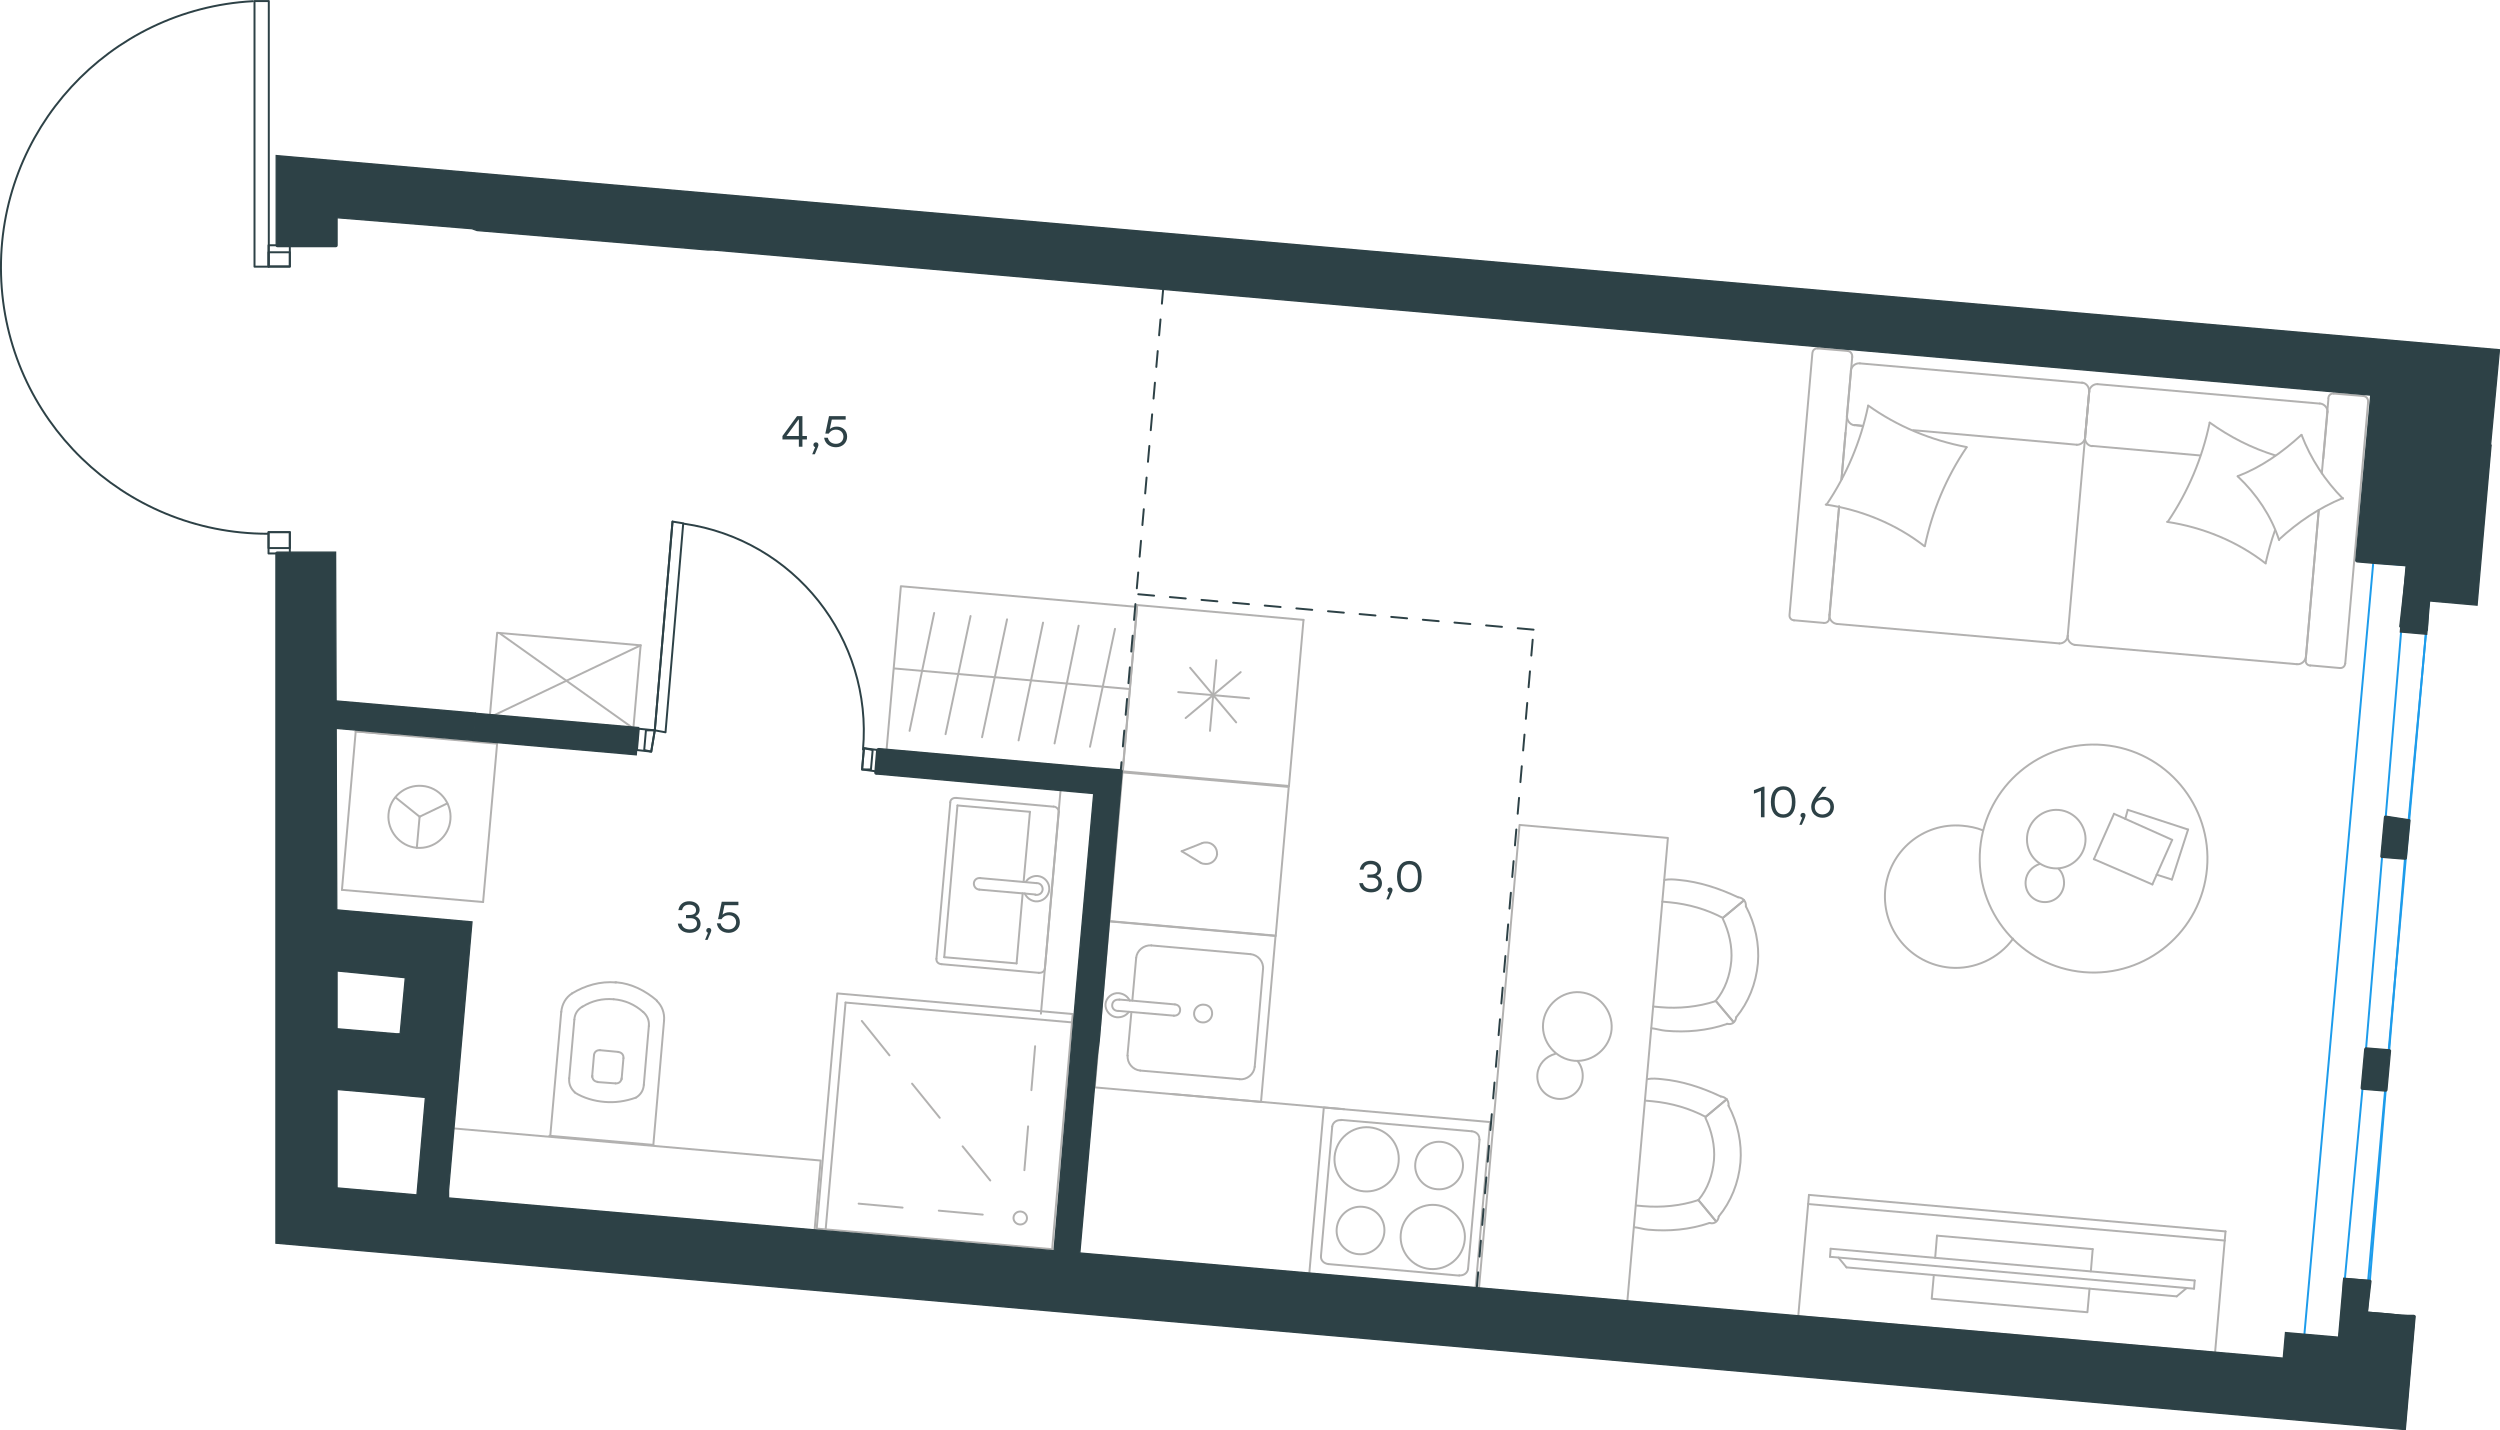 <?xml version="1.0" encoding="utf-8"?>
<!-- Generator: Adobe Illustrator 26.5.0, SVG Export Plug-In . SVG Version: 6.00 Build 0)  -->
<svg version="1.1" id="Слой_1" xmlns="http://www.w3.org/2000/svg" xmlns:xlink="http://www.w3.org/1999/xlink" x="0px" y="0px"
	 viewBox="0 0 1889.9 1081.3" style="enable-background:new 0 0 1889.9 1081.3;" xml:space="preserve">
<style type="text/css">
	.st0{fill:none;stroke:#B2B1B0;stroke-width:1.5;stroke-linecap:round;stroke-linejoin:round;stroke-miterlimit:22.926;}
	.st1{fill:none;stroke:#B2B1B0;stroke-width:1.5;stroke-linecap:round;stroke-linejoin:round;stroke-miterlimit:22.926;}
	.st2{fill:none;stroke:#B2B1B0;stroke-width:1.5;stroke-linecap:round;stroke-linejoin:round;stroke-miterlimit:22.928;}
	.st3{fill:none;stroke:#B2B1B0;stroke-width:1.5;stroke-linecap:round;stroke-linejoin:round;stroke-miterlimit:22.924;}
	.st4{fill:none;stroke:#2D4146;stroke-width:1.5;stroke-linecap:round;stroke-linejoin:round;stroke-miterlimit:22.926;}
	.st5{fill:none;stroke:#1D9CEB;stroke-width:1.5;stroke-linecap:round;stroke-linejoin:round;stroke-miterlimit:22.926;}
	.st6{enable-background:new    ;}
	.st7{fill:#2D4146;}
	.st8{fill:#2D4146;stroke:#2D4146;stroke-miterlimit:10;}
	.st9{fill:#2D4146;stroke:#2D4146;stroke-width:1;stroke-miterlimit:10;}
	
		.st10{fill:none;stroke:#2D4146;stroke-width:1.5;stroke-linecap:round;stroke-linejoin:round;stroke-miterlimit:22.926;stroke-dasharray:12;}
</style>
<g>
	<line class="st0" x1="859.7" y1="457.4" x2="985.4" y2="468.6"/>
	<line class="st0" x1="890.7" y1="523.2" x2="944.2" y2="527.9"/>
	<line class="st0" x1="934.5" y1="546.1" x2="899.7" y2="504.8"/>
	<line class="st0" x1="896.3" y1="542.8" x2="937.9" y2="508.1"/>
	<line class="st0" x1="914.7" y1="552.5" x2="919.5" y2="499.1"/>
	<line class="st0" x1="985.4" y1="468.6" x2="974.4" y2="594.2"/>
	<line class="st0" x1="848.8" y1="583.1" x2="974.4" y2="594.2"/>
	<line class="st0" x1="859.7" y1="457.4" x2="848.8" y2="583.1"/>
</g>
<g>
	
		<rect x="833" y="701.4" transform="matrix(8.715326e-02 -0.996 0.996 8.715326e-02 56.382 1590.554)" class="st1" width="126.2" height="126.2"/>
	<line class="st0" x1="888.2" y1="759.3" x2="846.1" y2="755.6"/>
	<line class="st0" x1="855.3" y1="765.1" x2="852.3" y2="798"/>
	<line class="st0" x1="948.5" y1="806.5" x2="954.8" y2="732.6"/>
	<line class="st0" x1="858.9" y1="724.1" x2="856" y2="756.4"/>
	<line class="st0" x1="945.3" y1="721.3" x2="870.3" y2="714.7"/>
	<line class="st0" x1="845.4" y1="764.2" x2="887.5" y2="767.8"/>
	<line class="st0" x1="862" y1="809.3" x2="937" y2="815.8"/>
	<path class="st0" d="M888.2,759.3L888.2,759.3c2.5,0.2,4.2,2.1,3.9,4.6c-0.2,2.5-2.3,4.1-4.8,3.9"/>
	<path class="st0" d="M862,809.3c-5.7-0.5-10.1-5.8-9.5-11.3"/>
	<path class="st0" d="M853.4,764.9c-2.1,2.8-5.3,4.4-9.2,4.1c-4.9-0.4-8.8-5.1-8.5-9.9c0.4-4.9,5.1-8.8,10.1-8.3
		c3.7,0.4,6.7,2.5,8.3,5.7"/>
	<path class="st0" d="M945.3,721.3c5.7,0.5,10.1,5.8,9.5,11.3"/>
	<path class="st0" d="M858.9,724.1c0.5-5.5,5.8-9.9,11.5-9.4"/>
	<path class="st0" d="M948.5,806.5c-0.5,5.5-5.8,9.9-11.5,9.4"/>
	<path class="st0" d="M845.4,764.2h-0.7c-2.5-0.2-4.2-2.3-3.9-4.6c0.2-2.5,2.3-4.1,4.8-3.9h0.7"/>
	<path class="st0" d="M910.1,759.5c-3.7-0.4-7.1,2.5-7.4,6.2c-0.4,3.7,2.5,7.1,6.2,7.2c3.7,0.4,7.1-2.5,7.4-6.2
		C916.6,762.5,913.8,759.6,910.1,759.5z"/>
</g>
<g>
	<path class="st0" d="M1030.1,912.3c-9.9-0.9-18.7,6.5-19.6,16.4s6.5,18.7,16.4,19.4c9.9,0.9,18.7-6.5,19.6-16.4
		C1047.4,921.9,1040.5,913.2,1030.1,912.3z"/>
	<path class="st0" d="M1085.2,910.9c-13.1-1.1-25.1,8.5-26.3,22.1c-1.1,13.1,8.5,25.1,22.1,26.3c13.1,1.1,25.1-8.5,26.3-22.1
		C1108.6,924.2,1098.3,912,1085.2,910.9z"/>
	<path class="st0" d="M1089.5,863.2c-9.9-0.9-18.7,6.5-19.6,16.4c-0.9,9.9,6.5,18.7,16.4,19.4c9.9,0.9,18.7-6.5,19.6-16.4
		C1106.8,872.9,1099.4,864.1,1089.5,863.2z"/>
	<path class="st0" d="M1035.2,852.2c-13.1-1.1-25.1,8.5-26.3,22.1c-1.1,13.1,8.5,25.1,22.1,26.3c13.1,1.1,25.1-8.5,26.3-22.1
		C1058.6,865,1049,853.5,1035.2,852.2z"/>
	<line class="st0" x1="1103.1" y1="964.3" x2="1004.3" y2="955.6"/>
	<line class="st0" x1="1118.5" y1="861.4" x2="1109.8" y2="959.2"/>
	<line class="st0" x1="1013.8" y1="846.6" x2="1112.6" y2="855.2"/>
	<line class="st0" x1="998.6" y1="949.4" x2="1007.1" y2="851.7"/>
	<path class="st0" d="M1112.6,855.2L1112.6,855.2c3.7,0.4,6,3,5.7,6.2"/>
	<path class="st0" d="M1004.3,955.6L1004.3,955.6c-3.7-0.4-6-3-5.7-6.2"/>
	<path class="st0" d="M1109.8,959.2L1109.8,959.2c-0.4,3.2-3.5,5.3-6.7,4.9"/>
	<path class="st0" d="M1007.1,851.7L1007.1,851.7c0.4-3.2,3.5-5.3,6.7-4.9"/>
	
		<rect x="995.2" y="842.3" transform="matrix(8.715326e-02 -0.996 0.996 8.715326e-02 64.088 1880.744)" class="st1" width="126.2" height="126.2"/>
</g>
<g>
	
		<rect x="850" y="582.5" transform="matrix(8.715640e-02 -0.996 0.996 8.715640e-02 184.433 1492.375)" class="st1" width="113.1" height="126.2"/>
	<g>
		<line class="st0" x1="893.3" y1="643.5" x2="907.6" y2="652.2"/>
		<line class="st0" x1="908.9" y1="637.3" x2="893.3" y2="643.5"/>
		<path class="st0" d="M908.9,637.3c1.2-0.5,2.5-0.4,3.7-0.4c4.4,0.4,7.8,4.4,7.4,8.8"/>
		<path class="st0" d="M907.6,652.2c1.2,0.7,2.5,0.9,3.7,0.9c4.4,0.4,8.3-3,8.8-7.4"/>
	</g>
</g>
<line class="st0" x1="1016" y1="838.5" x2="885.5" y2="827"/>
<g>
	<line class="st0" x1="1446.3" y1="325.2" x2="1570" y2="336.2"/>
	<line class="st0" x1="1768.8" y1="505" x2="1746.4" y2="503"/>
	<line class="st0" x1="1736.3" y1="502.1" x2="1568.4" y2="487.5"/>
	<line class="st0" x1="1392.1" y1="362.3" x2="1395.1" y2="327.2"/>
	<line class="st0" x1="1383" y1="464.8" x2="1390.3" y2="382.8"/>
	<line class="st0" x1="1743.2" y1="496.5" x2="1752.9" y2="385.5"/>
	<line class="st0" x1="1576.2" y1="330.9" x2="1579.4" y2="295.5"/>
	<line class="st0" x1="1581.5" y1="337.1" x2="1663.2" y2="344.3"/>
	<line class="st0" x1="1374.2" y1="263.4" x2="1396.8" y2="265.3"/>
	<line class="st0" x1="1579.4" y1="295.5" x2="1576.2" y2="330.9"/>
	<line class="st0" x1="1753.6" y1="305.1" x2="1585.6" y2="290.4"/>
	<line class="st0" x1="1752.9" y1="385.5" x2="1743" y2="499.1"/>
	<line class="st0" x1="1556.8" y1="486.4" x2="1388.9" y2="471.7"/>
	<line class="st0" x1="1378.8" y1="470.9" x2="1356.2" y2="468.9"/>
	<line class="st0" x1="1401.9" y1="321.3" x2="1408.3" y2="322"/>
	<line class="st0" x1="1400.2" y1="269.9" x2="1392.1" y2="362.3"/>
	<line class="st0" x1="1401.9" y1="321.3" x2="1408.3" y2="322"/>
	<line class="st0" x1="1399.3" y1="279.8" x2="1396.1" y2="315.2"/>
	<line class="st0" x1="1579.4" y1="295.5" x2="1576.2" y2="330.9"/>
	<line class="st0" x1="1574.1" y1="289.4" x2="1406" y2="274.7"/>
	<line class="st0" x1="1390.3" y1="382.8" x2="1382.9" y2="467.5"/>
	<line class="st0" x1="1790.2" y1="304" x2="1772.9" y2="501.6"/>
	<line class="st0" x1="1764.2" y1="297.5" x2="1786.9" y2="299.4"/>
	<line class="st0" x1="1755.2" y1="357.9" x2="1760.2" y2="301.4"/>
	<line class="st0" x1="1576.2" y1="330.9" x2="1563.1" y2="480.7"/>
	<line class="st0" x1="1756.3" y1="346.6" x2="1759.5" y2="311.4"/>
	<path class="st0" d="M1400.2,269.9c0.2-3-1.8-4.4-3.4-4.6"/>
	<path class="st0" d="M1743,499.1c-0.2,2.7,1.8,3.9,3.4,4.1"/>
	<path class="st0" d="M1764.2,297.5c-2.7-0.2-3.9,1.8-4.1,3.4"/>
	<path class="st0" d="M1570,336.2c2.8,0.2,6-2.1,6.4-5.8"/>
	<path class="st0" d="M1759.5,311.4c0.2-2.8-2.1-6-5.8-6.4"/>
	<path class="st0" d="M1406,274.7c-3.2-0.4-6.5,2.1-6.9,5.8"/>
	<path class="st0" d="M1556.8,486.4c2.8,0.2,6-2.1,6.4-5.8"/>
	<path class="st0" d="M1579.2,296.1c0.4-3.2-1.8-6.5-5.3-6.9"/>
	<path class="st0" d="M1563.1,480.7c-0.4,3.2,2.1,6.5,5.8,6.9"/>
	<path class="st0" d="M1374.2,263.4c-2.7-0.2-3.9,1.8-4.1,3.4l-17.3,198.1c-0.2,2.7,1.8,3.9,3.4,4.1"/>
	<path class="st0" d="M1585.6,290.4c-2.8-0.2-6,2.1-6.4,5.8"/>
	<path class="st0" d="M1768.8,505c2.7,0.2,3.9-1.8,4.1-3.4"/>
	<path class="st0" d="M1383,464.8c-0.4,3.2,2.1,6.5,5.8,6.9"/>
	<path class="st0" d="M1378.8,470.9c2.7,0.2,3.9-1.8,4.1-3.4"/>
	<path class="st0" d="M1736.3,502.1c3.2,0.4,6.5-2.1,6.9-5.8"/>
	<path class="st0" d="M1396.3,313.9c-0.4,3.5,1.9,7.2,5.7,7.6"/>
	<path class="st0" d="M1576.2,330.4c-0.4,3.2,1.8,6.5,5.3,6.9"/>
	<path class="st0" d="M1790.2,304c0.2-3-1.8-4.4-3.4-4.6"/>
	<path class="st0" d="M1486.6,338.3c-15.2,22.4-26,48.1-31.5,74.6"/>
	<path class="st0" d="M1771.1,376.5c-18,7.4-33.9,18.2-48.2,31.3"/>
	<path class="st0" d="M1722.9,408.3c-5.8-18-17-34.8-31.3-48.2"/>
	<path class="st0" d="M1454.8,412.9c-21.2-16.6-47.4-27.4-74.6-31.5"/>
	<path class="st0" d="M1638.9,394.2c15.2-22.4,26-48.1,31.5-74.6"/>
	<path class="st0" d="M1670.4,319.4c15.4,11,31.6,19.3,49.7,24.9"/>
	<path class="st0" d="M1712.8,426c-21.2-16.6-47.4-27.4-74.6-31.5"/>
	<path class="st0" d="M1380.7,381.6c15.2-22.4,26-48.1,31.5-74.6"/>
	<path class="st0" d="M1412.2,306.5c21.9,15.7,47.4,26.3,74.6,31.5"/>
	<path class="st0" d="M1691.6,360c18-6.9,33.9-18.2,48.2-31.3"/>
	<path class="st0" d="M1719.7,401.2c-2.8,7.8-5.1,16.4-6.9,24.2"/>
	<path class="st0" d="M1739.9,328.8c6.9,18,17.7,34.5,31.3,48.2"/>
</g>
<g>
	<line class="st0" x1="1654.1" y1="627.1" x2="1641.9" y2="664.9"/>
	<line class="st0" x1="1641.9" y1="664.9" x2="1630.3" y2="661.2"/>
	<line class="st0" x1="1606.6" y1="619.1" x2="1608.5" y2="612.2"/>
	<line class="st0" x1="1608.5" y1="612.2" x2="1654.1" y2="627.1"/>
	<line class="st0" x1="1642.1" y1="634.9" x2="1627.1" y2="668.6"/>
	<line class="st0" x1="1627.1" y1="668.6" x2="1582.9" y2="649.5"/>
	<line class="st0" x1="1582.9" y1="649.5" x2="1598.1" y2="615.2"/>
	<line class="st0" x1="1598.1" y1="615.2" x2="1642.1" y2="634.9"/>
	
		<ellipse transform="matrix(8.649959e-02 -0.996 0.996 8.649959e-02 799.647 2169.392)" class="st2" cx="1582.8" cy="648.7" rx="86.2" ry="86.1"/>
	<path class="st0" d="M1552.5,656.4c12,1.1,23-8.1,24-20.1c1.1-12-8.1-23-20.1-24c-12-1.1-23,8.1-24,20.1
		C1531.3,644.9,1540,655.2,1552.5,656.4z"/>
	<path class="st0" d="M1556.2,656.8c3,2.8,4.4,7.4,4.1,11.8c-0.7,8.1-7.6,14-15.7,13.3c-8.1-0.7-14-7.6-13.3-15.7
		c0.5-6.4,4.8-11,10.6-13.1"/>
	<path class="st0" d="M1521.8,709.6c-10.8,15-29.3,23.5-47.7,21.9c-29.7-2.7-51.4-28.6-49-58.3c2.7-29.7,28.6-51.6,58.3-49
		c5.3,0.5,10.4,1.4,15.6,3.5"/>
</g>
<g>
	<g>
		<line class="st0" x1="1681.9" y1="937.8" x2="1366.8" y2="910.2"/>
		<polyline class="st0" points="1367.5,903.3 1359.4,995 1674.5,1022.6 1682.4,930.9 		"/>
		<line class="st0" x1="1682.4" y1="930.9" x2="1367.5" y2="903.3"/>
	</g>
	<g>
		<polyline class="st0" points="1461.9,963.9 1460.3,981.8 1578,992 1579.6,974.2 		"/>
		<line class="st0" x1="1580.6" y1="961.1" x2="1582" y2="944.3"/>
		<line class="st0" x1="1582" y1="944.3" x2="1464.3" y2="934.1"/>
		<line class="st0" x1="1464.3" y1="934.1" x2="1462.9" y2="950.9"/>
		<line class="st0" x1="1659.1" y1="968" x2="1658.6" y2="974.2"/>
		<line class="st0" x1="1395.9" y1="958.1" x2="1389.8" y2="950.7"/>
		<line class="st0" x1="1652.9" y1="973.8" x2="1645.5" y2="980"/>
		<line class="st0" x1="1383.4" y1="950.1" x2="1658.6" y2="974.2"/>
		<line class="st0" x1="1659.1" y1="968" x2="1383.9" y2="944"/>
		<line class="st0" x1="1383.9" y1="944" x2="1383.4" y2="950.1"/>
		<line class="st0" x1="1645.5" y1="980" x2="1395.9" y2="958.1"/>
	</g>
</g>
<g>
	
		<rect x="1013.7" y="747.3" transform="matrix(8.715326e-02 -0.996 0.996 8.715326e-02 285.385 1918.636)" class="st1" width="351.9" height="112.6"/>
	<path class="st0" d="M1297,756.6c7.2-8.5,10.8-19.3,11.8-30.2c0.9-11-1.8-22.1-6.4-31.8"/>
	<path class="st0" d="M1248.4,777.3c3.7,0.4,7.2,1.6,10.8,1.9c15.6,1.4,31.3,0,46.3-5.1"/>
	<path class="st0" d="M1313.9,678.3c-14.1-6.7-29.3-11.7-44.7-13.1c-3.7-0.4-7.2-0.7-11,0"/>
	<path class="st0" d="M1249.8,760.9c1.8,0.2,3.7,0.4,5.5,0.5c13.6,1.2,28.5-0.2,41.7-4.6"/>
	<path class="st0" d="M1302.4,693.9c-12.4-6.5-25.8-10.4-40.3-11.8c-1.8-0.2-3.7-0.4-5.5-0.5"/>
	<path class="st0" d="M1312.5,769c9.2-11.1,15-25.3,16.4-40.8c1.2-14.5-1.9-29.5-9-42.9"/>
	<line class="st0" x1="1297" y1="756.6" x2="1310.4" y2="772.5"/>
	<line class="st0" x1="1302.4" y1="693.9" x2="1318.4" y2="680.6"/>
	<line class="st0" x1="1297" y1="756.6" x2="1310.4" y2="772.5"/>
	<line class="st0" x1="1302.4" y1="693.9" x2="1318.4" y2="680.6"/>
	<path class="st0" d="M1319.8,685.2c0.4-3.7-2.1-6.5-5.8-6.9"/>
	<path class="st0" d="M1305.6,773.9c3.5,1.1,6.5-1.2,6.9-4.9"/>
	<path class="st0" d="M1283.9,907.2c7.2-8.5,10.8-19.3,11.8-30.2c0.9-11-1.8-22.1-6.4-31.8"/>
	<path class="st0" d="M1235.3,927.7c3.7,0.4,7.2,1.6,10.8,1.9c15.6,1.4,31.3,0,46.3-5.1"/>
	<path class="st0" d="M1300.9,828.9c-14.1-6.7-29.3-11.7-44.7-13.1c-3.7-0.4-7.2-0.7-11,0"/>
	<path class="st0" d="M1236.7,911.3c1.8,0.2,3.7,0.4,5.5,0.5c13.6,1.2,28.5-0.2,41.7-4.6"/>
	<path class="st0" d="M1289.4,844.3c-12.4-6.5-25.8-10.4-40.3-11.8c-1.8-0.2-3.7-0.4-5.5-0.5"/>
	<path class="st0" d="M1299.3,919.6c9.2-11.1,15-25.3,16.4-40.8c1.2-14.5-1.9-29.5-9-42.9"/>
	<line class="st0" x1="1283.9" y1="907.2" x2="1297.1" y2="923.1"/>
	<line class="st0" x1="1289.4" y1="844.3" x2="1305.3" y2="831"/>
	<line class="st0" x1="1283.9" y1="907.2" x2="1297.1" y2="923.1"/>
	<line class="st0" x1="1289.4" y1="844.3" x2="1305.3" y2="831"/>
	<path class="st0" d="M1306.7,835.8c0.4-3.7-2.1-6.5-5.8-6.9"/>
	<path class="st0" d="M1292.4,924.5c3.5,1.1,6.5-1.2,6.9-4.9"/>
	<path class="st0" d="M1194.6,750.1c-14-1.2-26.9,9.7-28.1,23.7c-1.2,14,9.7,26.9,23.7,28.1c14,1.2,26.9-9.7,28.1-23.7
		C1219.4,763.7,1208.4,751.3,1194.6,750.1z"/>
	<path class="st0" d="M1192.5,802c2.8,3.4,4.4,8,3.9,13.1c-0.9,9.5-9,16.4-18.6,15.6c-9.5-0.9-16.4-9-15.6-18.6
		c0.7-7.6,6.2-13.4,13.4-15.4"/>
</g>
<g>
	
		<rect x="702.7" y="423.3" transform="matrix(8.715640e-02 -0.996 0.996 8.715640e-02 187.321 1230.261)" class="st1" width="124.6" height="179.2"/>
	<line class="st0" x1="854.3" y1="520.9" x2="675.8" y2="505.3"/>
	<line class="st0" x1="706.2" y1="463.4" x2="687.6" y2="552.5"/>
	<line class="st0" x1="733.7" y1="465.7" x2="714.8" y2="555"/>
	<line class="st0" x1="761.3" y1="468.2" x2="742.4" y2="557.3"/>
	<line class="st0" x1="788.5" y1="470.7" x2="770" y2="559.7"/>
	<line class="st0" x1="815.4" y1="473" x2="797.2" y2="562"/>
	<line class="st0" x1="842.9" y1="475.4" x2="824" y2="564.5"/>
</g>
<g>
	
		<rect x="395.7" y="460.1" transform="matrix(8.715640e-02 -0.996 0.996 8.715640e-02 -122.436 895.405)" class="st1" width="63.3" height="108.9"/>
	<line class="st0" x1="478.9" y1="550.7" x2="377.4" y2="478.5"/>
	<line class="st0" x1="372" y1="541.4" x2="484.4" y2="487.8"/>
</g>
<g>
	<line class="st0" x1="723.8" y1="608.9" x2="778.6" y2="613.7"/>
	<line class="st0" x1="778.6" y1="613.7" x2="773.8" y2="666.7"/>
	<line class="st0" x1="773.1" y1="675.3" x2="768.5" y2="728.3"/>
	<line class="st0" x1="713.8" y1="723.6" x2="723.8" y2="608.9"/>
	<line class="st0" x1="768.5" y1="728.3" x2="713.8" y2="723.6"/>
	<line class="st0" x1="789.9" y1="732.1" x2="800.4" y2="613.8"/>
	<line class="st0" x1="712" y1="728.9" x2="785.3" y2="735.4"/>
	<line class="st0" x1="718.4" y1="606.6" x2="707.9" y2="724.8"/>
	<line class="st0" x1="796.3" y1="609.8" x2="722.9" y2="603.2"/>
	<path class="st0" d="M722.9,603.2c-2.5-0.2-4.4,1.1-4.6,3.4"/>
	<path class="st0" d="M707.9,724.8c-0.2,2.3,1.4,3.9,3.9,4.1"/>
	<path class="st0" d="M785.3,735.4c2.5,0.2,4.4-1.1,4.6-3.4"/>
	<path class="st0" d="M800.4,613.8c0.2-1.4-1.4-3.9-3.9-4.1"/>
	<line class="st0" x1="740.3" y1="672.5" x2="782.7" y2="676.2"/>
	<line class="st0" x1="783.4" y1="667.6" x2="741" y2="663.8"/>
	<path class="st0" d="M740.3,672.5L740.3,672.5c-2.5-0.2-4.2-2.3-4.1-4.8c0.2-2.5,2.3-4.2,4.8-3.9l0,0"/>
	<path class="st0" d="M775.4,666.8c1.9-3.2,5.5-4.8,9-4.6c5.3,0.5,9.2,5.1,8.8,10.4c-0.5,5.3-5.1,9.2-10.4,8.8
		c-3.5-0.4-6.7-2.7-8.1-6"/>
	<path class="st0" d="M783.4,667.6c0.2,0,0.4,0,0.7,0c2.5,0.2,4.2,2.3,4.1,4.8c-0.2,2.5-2.3,4.2-4.8,4.1c-0.2,0-0.4,0-0.7,0"/>
</g>
<g>
	<line class="st0" x1="258.5" y1="672.7" x2="365.2" y2="681.9"/>
	<g>
		<line class="st0" x1="375.8" y1="562.2" x2="365.2" y2="681.9"/>
		<line class="st0" x1="301.1" y1="555.7" x2="268.9" y2="552.9"/>
		<line class="st0" x1="375.8" y1="562.2" x2="268.9" y2="552.9"/>
		<line class="st0" x1="317.2" y1="617.4" x2="299.1" y2="602.9"/>
		<line class="st0" x1="317.2" y1="617.4" x2="315.1" y2="640.9"/>
		<line class="st0" x1="317.2" y1="617.4" x2="338.2" y2="607.3"/>
		<path class="st0" d="M315.1,640.9c12.9,1.1,24.4-8.5,25.4-21.4c1.1-12.9-8.5-24.4-21.4-25.4c-12.9-1.1-24.4,8.5-25.4,21.4
			C292.6,627.8,302.2,639.8,315.1,640.9z"/>
		<line class="st0" x1="268.9" y1="552.9" x2="258.5" y2="672.7"/>
	</g>
</g>
<g>
	<line class="st0" x1="742.9" y1="918.2" x2="709.7" y2="915.2"/>
	<line class="st0" x1="682.3" y1="912.9" x2="649.1" y2="909.9"/>
	<line class="st0" x1="774.4" y1="884.6" x2="777.2" y2="851.5"/>
	<line class="st0" x1="779.7" y1="824.1" x2="782.5" y2="790.9"/>
	<line class="st0" x1="748.6" y1="892.4" x2="727.7" y2="866.6"/>
	<line class="st0" x1="710.4" y1="845" x2="689.5" y2="819.2"/>
	<line class="st0" x1="672.4" y1="797.8" x2="651.5" y2="771.8"/>
	
		<ellipse transform="matrix(8.775118e-02 -0.996 0.996 8.775118e-02 -213.344 1608.295)" class="st3" cx="771.4" cy="920.6" rx="4.9" ry="5.1"/>
	
		<rect x="625" y="758.2" transform="matrix(8.715640e-02 -0.996 0.996 8.715640e-02 -192.242 1485.191)" class="st1" width="178.5" height="178.7"/>
	<line class="st0" x1="624.2" y1="929.1" x2="639.2" y2="757.9"/>
	<line class="st0" x1="639.2" y1="757.9" x2="810.6" y2="772.9"/>
</g>
<line class="st0" x1="786.9" y1="766.3" x2="802.5" y2="588.6"/>
<g>
	<line class="st0" x1="415.3" y1="858.6" x2="493.9" y2="865.5"/>
	<g>
		<line class="st0" x1="424.3" y1="764.8" x2="416" y2="858.6"/>
		<line class="st0" x1="486.7" y1="820.1" x2="490.5" y2="775.7"/>
		<line class="st0" x1="434.2" y1="770.8" x2="430.3" y2="815.1"/>
		<line class="st0" x1="469.9" y1="816" x2="471.3" y2="799.9"/>
		<line class="st0" x1="449" y1="798" x2="447.6" y2="814.1"/>
		<line class="st0" x1="451.7" y1="818" x2="465.3" y2="819"/>
		<line class="st0" x1="493.9" y1="865.5" x2="502" y2="771.6"/>
		<line class="st0" x1="467.4" y1="795.2" x2="453.6" y2="793.9"/>
		<path class="st0" d="M496.6,756.4c-8.8-7.6-19.4-12.9-30.6-13.8c0,0,0,0-0.9,0"/>
		<path class="st0" d="M465.3,819c2.5,0.2,4.4-1.4,4.6-3.9"/>
		<path class="st0" d="M480.7,829.8c3.7-2.3,5.7-5.5,6-9.7"/>
		<path class="st0" d="M471.3,799.9c0.2-2.5-1.4-4.4-3.9-4.6"/>
		<path class="st0" d="M486.3,765.1c-6.4-5.7-13.8-9-22.4-9.7"/>
		<path class="st0" d="M453.6,793.9c-2.5-0.2-4.4,1.4-4.6,3.9"/>
		<path class="st0" d="M447.8,813.2c-0.2,2.5,1.4,4.4,3.9,4.6"/>
		<path class="st0" d="M430.3,815.1c-0.4,4.2,1.1,7.8,4.2,10.6"/>
		<path class="st0" d="M434.5,825.9c6.5,4.1,14.8,6.5,22.6,7.1c7.6,0.7,15.6-0.4,23.5-3.2"/>
		<path class="st0" d="M440.2,761c-3.7,2.3-5.7,5.5-6,9.7"/>
		<path class="st0" d="M465.8,742.7L465.8,742.7c-12-1.1-23.5,2.3-33.4,8.3"/>
		<path class="st0" d="M502,771.6c0.5-6-1.6-11.3-5.5-15"/>
		<path class="st0" d="M432.4,751c-4.6,3-7.6,8-8.1,14"/>
		<path class="st0" d="M463.9,755.4L463.9,755.4c-8.5-0.7-16.4,1.1-23.7,5.7"/>
		<path class="st0" d="M490.5,775.7c0.4-4.2-1.1-7.8-4.2-10.6"/>
	</g>
	
		<rect x="439.7" y="752.1" transform="matrix(8.715636e-02 -0.996 0.996 8.715636e-02 -462.537 1290.387)" class="st1" width="66.3" height="290.9"/>
</g>
<polygon class="st4" points="482.9,550.9 495,552.1 492.3,568.2 481.5,567 "/>
<polygon class="st4" points="651.7,581.7 653.1,565.6 663.7,567 662.3,583.1 "/>
<polygon class="st4" points="516.5,395.6 503.1,553.6 495,552.1 508.4,394.3 "/>
<polygon class="st4" points="488.3,552.1 495,552.1 492.3,568.2 487,567 "/>
<polygon class="st4" points="658.4,581.7 651.7,581.7 653.1,565.6 659.7,567 "/>
<line class="st4" x1="508.4" y1="394.3" x2="495" y2="552.1"/>
<path class="st4" d="M652.4,566.6c7.4-83.8-52-158.7-135.4-170.7"/>
<rect x="203" y="185.4" class="st4" width="16.1" height="16.1"/>
<rect x="203" y="402.3" class="st4" width="16.1" height="16.1"/>
<rect x="192.4" y="0.8" class="st4" width="10.8" height="200.8"/>
<rect x="203" y="190.7" class="st4" width="16.1" height="10.8"/>
<rect x="203" y="402.3" class="st4" width="16.1" height="12"/>
<path class="st4" d="M191.2,0.9C82.1,6.9-2.2,98.7,0.8,207.7c3,109,92.4,195.8,201.5,195.8"/>
<polyline class="st5" points="1741.8,1011.3 1794.1,425.1 1838.3,429 1786,1015.4 "/>
<line class="st5" x1="1772.6" y1="967.1" x2="1786" y2="822.5"/>
<line class="st5" x1="1788.6" y1="793.2" x2="1800.8" y2="647.2"/>
<polyline class="st5" points="1820.8,620.5 1803.5,617.7 1815.5,473.2 1834.2,476 "/>
<line class="st5" x1="1834.2" y1="476" x2="1820.8" y2="620.4"/>
<line class="st5" x1="1818.1" y1="648.6" x2="1806.1" y2="794.4"/>
<line class="st5" x1="1803.5" y1="824" x2="1791.5" y2="968.5"/>
<g class="st6">
	<path class="st7" d="M610,332.2h-3.4v5.5h-2.7v-5.5h-12.4v-2.6l11-15h4.1v15h3.4V332.2z M603.9,329.6v-12.4h-0.3l-9.1,12.4
		L603.9,329.6z"/>
	<path class="st7" d="M616,343.4H614l2.2-5.4c-0.8-0.2-1.3-0.9-1.3-1.7c0-1.1,0.8-1.9,1.9-1.9c0.8,0,1.9,0.4,1.9,1.9
		C618.7,336.9,618.6,337.6,616,343.4z"/>
	<path class="st7" d="M640.4,330.1c0,4.7-3.7,8-8.4,8c-4.4,0-8.3-2.4-9-7.2h2.8c0.7,3,3.1,4.6,6.2,4.6c3.3,0,5.6-2.3,5.6-5.4
		c0-3.2-2.4-5.3-5.6-5.3c-2.6,0-4.4,1.2-5.5,3h-2.6l2.8-13.2h12.6v2.6h-10.5l-1.5,7.2c1.3-1.2,3-1.9,5.3-1.9
		C636.9,322.5,640.4,325.4,640.4,330.1z"/>
</g>
<g class="st6">
	<path class="st7" d="M1333.9,594.7v23.1h-2.7v-19.9l-5.3,2.1v-2.7l6.8-2.6H1333.9z"/>
	<path class="st7" d="M1357.3,606.3c0,7.6-3.4,11.9-9.3,11.9c-5.8,0-9.3-4.3-9.3-11.9s3.5-11.9,9.3-11.9
		C1353.9,594.3,1357.3,598.7,1357.3,606.3z M1354.6,606.3c0-6.6-2.6-9.3-6.5-9.3c-3.9,0-6.5,2.7-6.5,9.3s2.6,9.3,6.5,9.3
		C1351.9,615.6,1354.6,612.9,1354.6,606.3z"/>
	<path class="st7" d="M1362.1,623.5h-1.9l2.2-5.4c-0.8-0.2-1.3-0.9-1.3-1.7c0-1.1,0.8-1.9,1.9-1.9c0.8,0,1.9,0.4,1.9,1.9
		C1364.9,616.9,1364.8,617.7,1362.1,623.5z"/>
	<path class="st7" d="M1386.4,610c0,5-3.8,8.2-8.6,8.2c-4.7,0-8.6-3.1-8.6-8.3c0-4,2.4-7.2,8.4-15.1h3.2l-6.6,8.8
		c1.2-0.7,2.6-1.2,4.3-1.2C1382.7,602.3,1386.4,605,1386.4,610z M1383.7,610c0-3.5-2.6-5.5-5.9-5.5c-3.4,0-5.9,2.1-5.9,5.6
		s2.6,5.6,5.8,5.6C1381.1,615.6,1383.7,613.4,1383.7,610z"/>
</g>
<g class="st6">
	<path class="st7" d="M529.6,698.4c0,4.2-3.4,6.8-8.2,6.8c-4.5,0-8.3-2.2-9-7h2.8c0.7,3.1,3.2,4.4,6.2,4.4c3.4,0,5.5-1.7,5.5-4.4
		c0-2.3-1.4-4.1-5.1-4.1h-3.2v-2.4h2.4c3.5,0,5.2-1.3,5.2-3.6c0-2.6-2.1-4.2-5.1-4.2c-2.8,0-4.7,1-5.5,4.1h-2.8
		c0.9-4.7,4.2-6.7,8.3-6.7c4.4,0,7.8,2.6,7.8,6.4c0,2.2-1.2,4.1-3.3,4.9C528.1,693.5,529.6,695.6,529.6,698.4z"/>
	<path class="st7" d="M534.9,710.5h-1.9l2.2-5.4c-0.8-0.2-1.3-0.9-1.3-1.7c0-1.1,0.8-1.9,1.9-1.9c0.8,0,1.9,0.4,1.9,1.9
		C537.6,704,537.5,704.7,534.9,710.5z"/>
	<path class="st7" d="M559.3,697.2c0,4.7-3.7,8-8.4,8c-4.4,0-8.3-2.4-9-7.2h2.8c0.7,3,3.1,4.6,6.2,4.6c3.3,0,5.6-2.3,5.6-5.4
		c0-3.2-2.4-5.3-5.6-5.3c-2.6,0-4.4,1.2-5.5,3h-2.6l2.8-13.2h12.6v2.6h-10.5l-1.5,7.2c1.3-1.2,3-1.9,5.3-1.9
		C555.8,689.6,559.3,692.5,559.3,697.2z"/>
</g>
<g class="st6">
	<path class="st7" d="M1044.7,667.8c0,4.2-3.4,6.8-8.2,6.8c-4.5,0-8.3-2.2-9-7h2.8c0.7,3.1,3.2,4.4,6.2,4.4c3.4,0,5.5-1.7,5.5-4.4
		c0-2.3-1.4-4.1-5.1-4.1h-3.2v-2.4h2.4c3.5,0,5.2-1.3,5.2-3.6c0-2.6-2.1-4.2-5.1-4.2c-2.8,0-4.7,1-5.5,4.1h-2.8
		c0.9-4.7,4.2-6.7,8.3-6.7c4.4,0,7.8,2.6,7.8,6.4c0,2.2-1.2,4.1-3.3,4.9C1043.2,662.9,1044.7,665,1044.7,667.8z"/>
	<path class="st7" d="M1049.9,679.9h-1.9l2.2-5.4c-0.8-0.2-1.3-0.9-1.3-1.7c0-1.1,0.8-1.9,1.9-1.9c0.8,0,1.9,0.4,1.9,1.9
		C1052.7,673.4,1052.6,674.1,1049.9,679.9z"/>
	<path class="st7" d="M1074.7,662.7c0,7.6-3.4,11.9-9.3,11.9c-5.8,0-9.3-4.3-9.3-11.9s3.5-11.9,9.3-11.9
		C1071.3,650.8,1074.7,655.1,1074.7,662.7z M1071.9,662.7c0-6.6-2.6-9.3-6.5-9.3c-3.9,0-6.5,2.7-6.5,9.3s2.6,9.3,6.5,9.3
		C1069.3,672,1071.9,669.3,1071.9,662.7z"/>
</g>
<path class="st8" d="M1787.7,793l-2.7,29.5c0,0.2,0,0.4,0.2,0.5l0,0l0,0c0,0,0,0.2,0.2,0.2c0,0.2,0.2,0.2,0.4,0.2l0,0l0,0
	c0,0,0,0,0.2,0l0,0h0.2l17.3,1.4c0.5,0,0.9-0.4,0.9-0.9l2.7-29.5l0,0c0-0.2,0-0.4-0.2-0.4l0,0c0,0,0-0.2-0.2-0.2l0,0l0,0
	c0-0.2-0.2-0.2-0.4-0.2l0,0c0,0,0,0-0.2,0l0,0h-0.2l-17.3-1.4C1788.3,792.1,1787.9,792.5,1787.7,793z"/>
<path class="st8" d="M1802.6,617.7l-2.7,29.5c0,0.2,0,0.4,0,0.5l0,0l0,0c0,0,0,0.2,0.2,0.2l0,0l0,0c0,0.2,0.2,0.2,0.4,0.2h0.2h0.2
	l17.3,1.4c0.5,0,0.9-0.4,0.9-0.9l2.7-28.1l0,0l0,0c0-0.2,0-0.4,0-0.4l0,0c0,0,0-0.2-0.2-0.2l0,0c0-0.2-0.2-0.2-0.4-0.2l0,0
	c0,0,0,0-0.2,0h-0.2l-17.3-2.7c-0.2,0-0.5,0-0.7,0.2C1802.8,617.2,1802.6,617.5,1802.6,617.7z"/>
<path class="st8" d="M208.8,117.6v67.9c0,0.5,0.4,0.9,0.9,0.9h44.2c0.5,0,0.9-0.4,0.9-0.9v-20.9l102,8.3l3.9,1.4h0.2L535.1,189h3.9
	l1253.2,109.7l-11.3,124.9c0,0.2,0,0.5,0.2,0.7c0.2,0.2,0.4,0.4,0.5,0.4l16.1,1.4l21.7,1.6l-2.5,21.6l0,0l-2.7,24l0,0l0,0
	c0,0.2,0,0.4,0,0.4l0,0c0,0,0,0.2,0.2,0.2c0,0.2,0.2,0.2,0.4,0.2l0,0h0.2h0.2l18.7,2.7c0.2,0,0.5,0,0.7-0.2c0.2-0.2,0.4-0.4,0.4-0.7
	l1.2-24.6l19.1,2.5l16.1,1.4c0.2,0,0.5,0,0.7-0.2c0.2-0.2,0.4-0.4,0.4-0.7v-8l17-181.9L208.8,117.6z"/>
<rect x="1753.8" y="1006.2" transform="matrix(8.715326e-02 -0.996 0.996 8.715326e-02 609.126 2731.316)" class="st9" width="82.2" height="54.3"/>
<rect x="1729.8" y="1004.6" transform="matrix(8.715326e-02 -0.996 0.996 8.715326e-02 612.063 2697.045)" class="st9" width="95.8" height="20"/>
<rect x="1739.9" y="996.1" transform="matrix(8.715326e-02 -0.996 0.996 8.715326e-02 580.754 2690.442)" class="st9" width="37.1" height="64.5"/>
<rect x="1768" y="406.5" transform="matrix(8.715326e-02 -0.996 0.996 8.715326e-02 1255.603 2203.238)" class="st9" width="124.1" height="20"/>
<rect x="1796.3" y="373.8" transform="matrix(8.715326e-02 -0.996 0.996 8.715326e-02 1301.777 2210.329)" class="st9" width="121.4" height="42.1"/>
<rect x="410" y="492.9" transform="matrix(8.715326e-02 -0.996 0.996 8.715326e-02 -169.09 925.214)" class="st9" width="20.7" height="123.9"/>
<path class="st8" d="M663.2,566.3c-0.2,0.2-0.4,0.4-0.4,0.5l-1.4,17.3c0,0.2,0,0.5,0.2,0.7c0.2,0.2,0.4,0.4,0.7,0.4h1.2l163.3,14.7
	l-12.7,142.4l-17.3,203.2l-457.7-39.9v-5.8l17.7-202.9l-98.1-8.7l0,0l-4.1-0.4l-0.9-270.4h-44.2c-0.5,0-0.9,0.4-0.9,0.9v521.5
	l1609.7,140.9l7.4-85.4l0,0c0-0.2,0-0.4-0.2-0.5c-0.2-0.2-0.4-0.4-0.7-0.4h-9.2l-10.8-1.2l0,0l-15.2-1.2l2.7-23.2l0,0l0,0l0,0l0,0
	l0,0c0-0.2,0-0.2,0-0.4l0,0l0,0c0,0,0-0.2-0.2-0.2l-0.2-0.2l0,0l0,0h-0.2l0,0h-0.2l-18.7-1.4c-0.2,0-0.5,0-0.7,0.2s-0.4,0.4-0.4,0.7
	l-1.2,24l0,0l-2.5,21.6l-36.6-3.7c-0.2,0-0.5,0-0.7,0.2c-0.2,0.2-0.4,0.4-0.4,0.5l-1.4,16.6h-2.8l-909.8-79.5l13.3-149.9l1.4-10.8
	l17.3-203.4c0-0.2,0-0.5-0.2-0.7c-0.2-0.2-0.4-0.4-0.5-0.4l-17.5-1.4H829l-164.7-14.7C663.6,566.1,663.4,566.1,663.2,566.3z
	 M254.8,777.7V734l51.6,5.1l-3.9,42.4h-3L254.8,777.7z M254.8,823.6l44.5,3.9l12,1.2l10.3,0.9l-6.4,73.7l-60.4-5.3V823.6z"/>
<rect x="291.7" y="487.6" transform="matrix(8.715482e-02 -0.996 0.996 8.715482e-02 -266.545 797.843)" class="st9" width="20.7" height="113.5"/>
<line class="st10" x1="879.4" y1="217.6" x2="847.2" y2="583.1"/>
<line class="st10" x1="1159.3" y1="476" x2="859.2" y2="449.1"/>
<line class="st10" x1="1116.4" y1="973.8" x2="1159.3" y2="476"/>
</svg>
